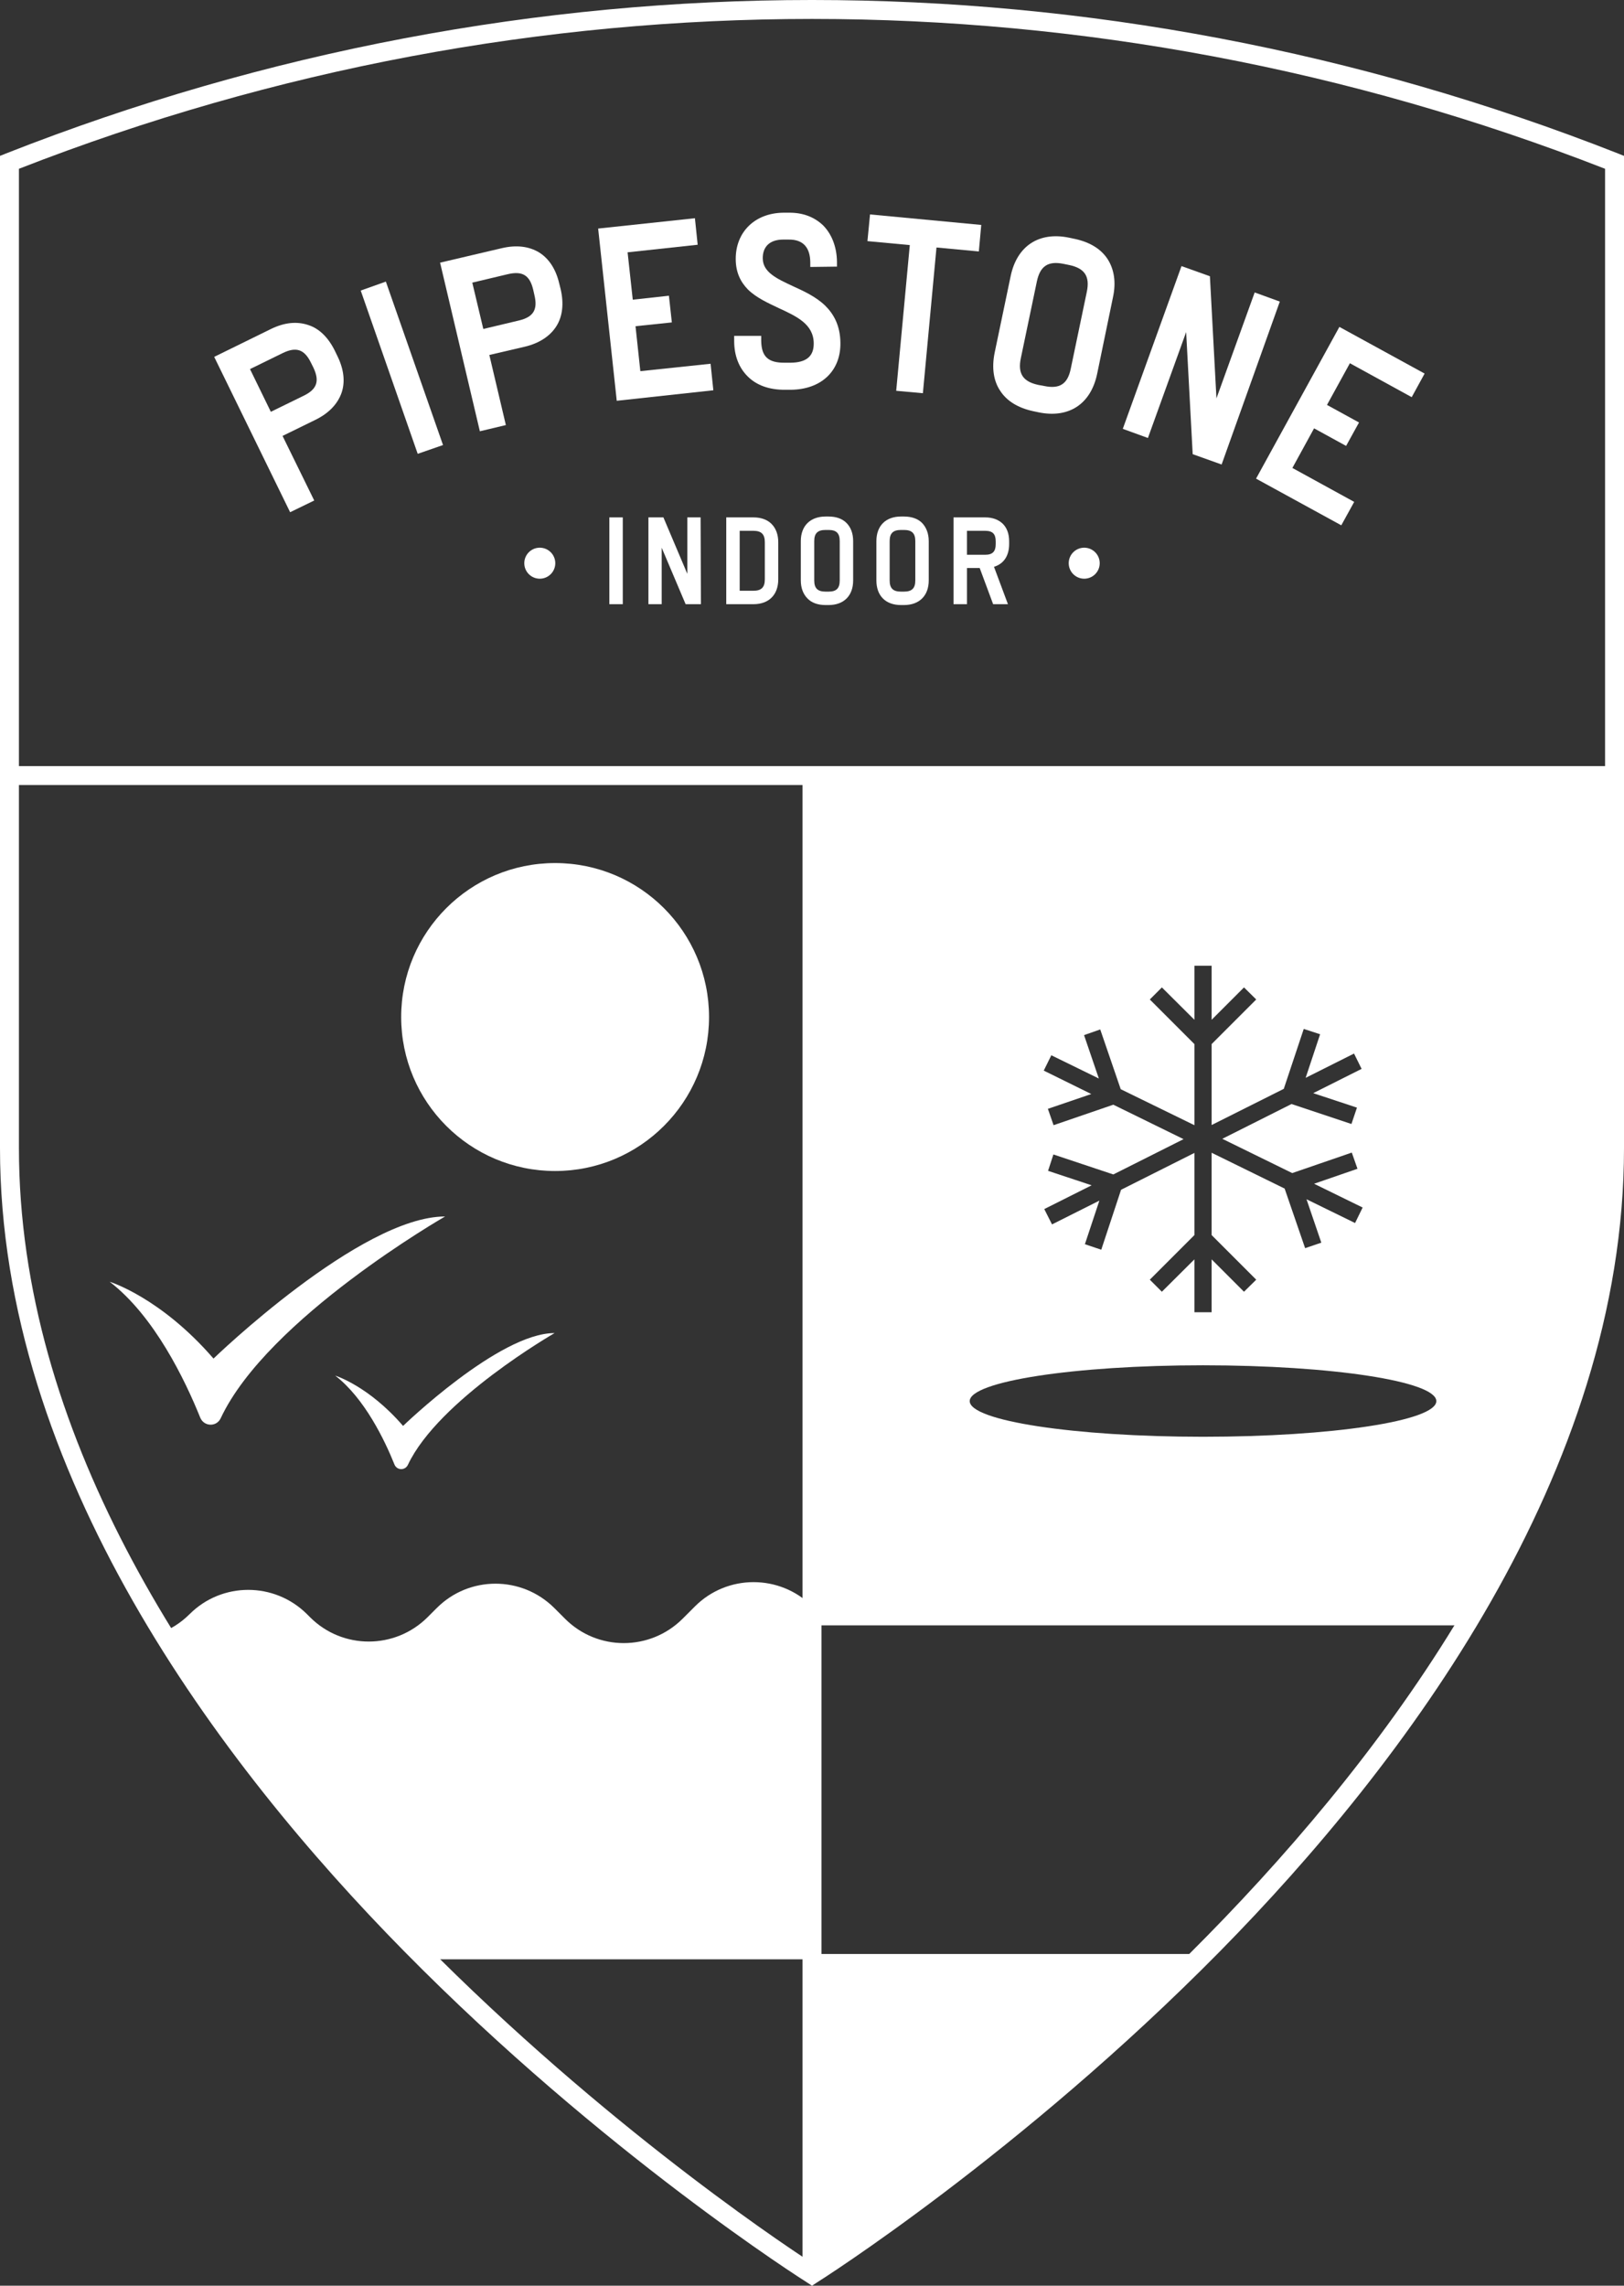 <?xml version="1.0" encoding="UTF-8"?>
<svg id="Layer_2" data-name="Layer 2" xmlns="http://www.w3.org/2000/svg" xmlns:xlink="http://www.w3.org/1999/xlink" viewBox="0 0 94.32 132.71">
  <rect x="0" y="0" width="94.32" height="132.71" fill="#333333" stroke="none"/>
  <defs>
    <style>
      .cls-1 {
        fill: none;
      }

      .cls-2 {
        fill: #fff;
      }

      .cls-3 {
        clip-path: url(#clippath);
      }
    </style>
    <clipPath id="clippath">
      <path class="cls-1" d="M93.77,9.42C63.82-2.37,30.51-2.37.55,9.42h0v57.24c0,36.12,46.61,65.4,46.61,65.4,0,0,46.61-29.28,46.61-65.4V9.42h0Z"/>
    </clipPath>
  </defs>
  <g id="Layer_1-2" data-name="Layer 1">
    <g>
      <g>
        <path class="cls-2" d="M19.59,20.66l-.14-.29c-.39-.79-.92-1.3-1.55-1.5-.66-.22-1.38-.15-2.16.23l-3.3,1.62,4.41,9.02,1.4-.68-1.84-3.75,1.9-.93c.78-.38,1.3-.92,1.53-1.58.21-.62.14-1.35-.25-2.14ZM17.63,22.98l-1.9.93-1.21-2.48,1.9-.93c.78-.38,1.26-.22,1.64.56l.14.28c.37.78.22,1.26-.57,1.64Z"/>
        <path class="cls-2" d="M22.41,16.35l-1.46.52,3.31,9.48,1.47-.51-3.32-9.49Z"/>
        <path class="cls-2" d="M32.56,16.78l-.08-.32c-.2-.85-.61-1.46-1.18-1.81-.59-.35-1.31-.44-2.16-.24l-3.58.84,2.31,9.79,1.51-.36-.96-4.07,2.06-.48c.84-.2,1.47-.61,1.84-1.2.35-.56.44-1.3.24-2.15ZM30.13,18.61l-2.06.49-.64-2.69,2.06-.49c.86-.2,1.28.06,1.48.91l.07.31c.2.84-.06,1.27-.91,1.47Z"/>
        <path class="cls-2" d="M41.27,21.12l-4.08.43-.28-2.61,2.11-.22-.17-1.55-2.1.23-.3-2.75,4.07-.44-.16-1.54-5.62.6,1.08,10,5.61-.61-.16-1.54Z"/>
        <path class="cls-2" d="M47.92,17.74c-.53-.51-1.24-.84-1.88-1.13-.92-.43-1.73-.8-1.74-1.6-.01-.69.41-1.09,1.16-1.1h.35c.85-.01,1.24.48,1.25,1.31v.28l1.55-.02v-.28c-.01-.86-.3-1.6-.8-2.11-.49-.47-1.15-.75-1.99-.74h-.33c-1.64.02-2.76,1.11-2.76,2.68,0,.8.29,1.35.71,1.78.49.48,1.16.78,1.79,1.08,1.04.48,2.02.93,2.03,2.04.01.75-.42,1.12-1.34,1.13h-.34c-.96.01-1.36-.35-1.37-1.28v-.28h-1.57v.3c0,.87.29,1.57.79,2.06.51.51,1.25.78,2.18.77h.33c1.75-.02,2.89-1.08,2.87-2.72-.01-1-.38-1.67-.89-2.17Z"/>
        <path class="cls-2" d="M50.53,12.45l-.15,1.55,2.46.23-.79,8.46,1.55.14.79-8.46,2.46.23.14-1.54-6.46-.61Z"/>
        <path class="cls-2" d="M64.32,15.03c-.38-.57-1.01-.97-1.9-1.16l-.33-.07c-1.74-.36-3.02.47-3.39,2.22l-.93,4.45c-.18.88-.07,1.64.32,2.22.38.59,1.03.99,1.9,1.18l.33.07c1.75.36,3.03-.47,3.4-2.23l.92-4.45c.19-.87.07-1.63-.32-2.23ZM63.12,16.95l-.93,4.45c-.18.9-.65,1.2-1.55,1.01l-.33-.06c-.9-.19-1.21-.66-1.02-1.56l.93-4.45c.19-.9.66-1.2,1.55-1.02l.34.07c.89.19,1.2.66,1.01,1.56Z"/>
        <path class="cls-2" d="M72.87,16.98l-2.22,6.15-.38-7.09-1.65-.59-3.41,9.45,1.46.53,2.22-6.15.38,7.09,1.68.6,3.38-9.46-1.46-.53Z"/>
        <path class="cls-2" d="M81.99,23.06l.75-1.37-4.95-2.71-4.84,8.81,4.95,2.71.75-1.36-3.59-1.97,1.26-2.3,1.86,1.02.75-1.36-1.86-1.02,1.33-2.42,3.59,1.97Z"/>
      </g>
      <g>
        <g>
          <path class="cls-2" d="M35.39,30.04v5.04h.78v-5.04h-.78Z"/>
          <path class="cls-2" d="M40.69,30.04h-.77v3.28l-1.39-3.28h-.87v5.04h.77v-3.28l1.39,3.28h.89l-.02-5.04Z"/>
          <path class="cls-2" d="M44.81,30.42c-.24-.24-.59-.38-1.05-.38h-1.58v5.04h1.58c.89,0,1.44-.54,1.44-1.44v-2.16c0-.45-.14-.81-.39-1.06ZM44.42,33.64c0,.46-.2.66-.66.66h-.8v-3.48h.8c.46,0,.66.2.66.66v2.16Z"/>
          <path class="cls-2" d="M49.16,30.36c-.24-.24-.59-.37-1.04-.37h-.17c-.89,0-1.44.54-1.44,1.43v2.28c0,.44.14.8.39,1.05.24.25.6.38,1.05.38h.17c.89,0,1.43-.54,1.43-1.43v-2.28c0-.44-.13-.8-.39-1.06ZM48.77,33.7c0,.46-.19.65-.65.65h-.17c-.46,0-.66-.19-.66-.65v-2.28c0-.46.2-.65.66-.65h.17c.46,0,.65.19.65.65v2.28Z"/>
          <path class="cls-2" d="M53.55,30.36c-.24-.24-.6-.37-1.05-.37h-.17c-.89,0-1.43.54-1.43,1.43v2.28c0,.44.13.8.38,1.05s.61.38,1.05.38h.17c.89,0,1.44-.54,1.44-1.43v-2.28c0-.44-.14-.8-.39-1.06ZM53.16,33.7c0,.46-.2.65-.66.65h-.17c-.46,0-.66-.19-.66-.65v-2.28c0-.46.2-.65.66-.65h.17c.46,0,.66.19.66.65v2.28Z"/>
          <path class="cls-2" d="M58.61,31.59v-.16c0-.44-.13-.78-.37-1.02-.25-.24-.59-.37-1.02-.37h-1.84v5.04h.78v-2.1h.74l.78,2.1h.86l-.81-2.17c.59-.18.88-.67.88-1.32ZM57.83,31.59c0,.43-.18.62-.61.62h-1.06v-1.39h1.06c.43,0,.61.18.61.62v.15Z"/>
        </g>
        <g>
          <circle class="cls-2" cx="62.97" cy="32.7" r=".9"/>
          <circle class="cls-2" cx="31.35" cy="32.7" r=".9"/>
        </g>
      </g>
      <rect class="cls-2" x=".55" y="44.48" width="93.21" height="1.1"/>
      <path class="cls-2" d="M47.58,113.45v18.61s11.29-7.1,22.76-18.61h-22.76Z"/>
      <path class="cls-2" d="M47.58,45.03v49.34h38c5.09-8.41,8.6-17.81,8.6-27.71v-21.63h-46.6ZM76.74,72.15l-.94.32-1.19-3.46-4.24-2.08v4.78l2.59,2.59-.71.7-1.88-1.88v3.07h-1v-3.07l-1.89,1.88-.7-.7,2.59-2.59v-4.77l-4.26,2.14-1.15,3.48-.95-.32.84-2.53-2.75,1.38-.45-.89,2.75-1.38-2.53-.84.31-.95,3.48,1.16,4.08-2.05-4.08-2-3.47,1.19-.33-.95,2.52-.86-2.76-1.36.44-.89,2.76,1.35-.86-2.52.94-.33,1.19,3.47,4.28,2.09v-4.71l-2.59-2.59.7-.7,1.89,1.88v-3.14h1v3.14l1.88-1.88.71.7-2.59,2.59v4.7l4.19-2.1,1.16-3.48.95.31-.84,2.53,2.81-1.41.44.89-2.81,1.41,2.54.84-.32.95-3.48-1.16-4.02,2.02,4.06,1.99,3.46-1.19.33.94-2.52.87,2.82,1.38-.44.9-2.82-1.38.86,2.52ZM69.87,83.42c-7.49,0-13.55-.93-13.55-2.07s6.06-2.08,13.55-2.08,13.55.93,13.55,2.08-6.07,2.07-13.55,2.07Z"/>
      <path class="cls-2" d="M93.97,8.91C63.78-2.97,30.54-2.97.35,8.91l-.35.14v57.61c0,18.84,12.76,35.76,23.47,46.63,11.56,11.74,23.28,19.16,23.4,19.23l.29.19.29-.19c.12-.07,11.84-7.49,23.41-19.23,10.7-10.87,23.46-27.79,23.46-46.63V9.05l-.35-.14ZM69.07,113.45c-9.4,9.36-18.59,15.73-21.36,17.58-.05.04-.09.07-.13.09-.17.12-.31.21-.42.28-.14-.09-.32-.21-.55-.37C40.32,126.85,1.1,99.38,1.1,66.66V9.8C30.82-1.8,63.5-1.8,93.22,9.8v56.86c0,9.88-3.58,19.29-8.75,27.71-4.39,7.17-9.93,13.63-15.4,19.08Z"/>
      <g class="cls-3">
        <g>
          <path class="cls-2" d="M7.14,95.11c1.38.13,2.81-.33,3.87-1.39h0c1.88-1.88,4.93-1.88,6.82,0l.18.18c1.88,1.88,4.93,1.88,6.82,0l.54-.54c1.88-1.88,4.93-1.88,6.82,0l.63.63c1.88,1.88,4.93,1.88,6.82,0l.72-.72c1.88-1.88,4.93-1.88,6.82,0v20.49H14.53l-7.38-18.65Z"/>
          <path class="cls-2" d="M25.85,70.63s-10.31,5.91-13.03,11.71c-.24.52-.97.5-1.19-.03-.88-2.18-2.66-5.89-5.26-7.89,0,0,2.95.9,6.03,4.46,0,0,8.53-8.25,13.45-8.25Z"/>
          <path class="cls-2" d="M32.21,77.4s-6.74,3.87-8.52,7.65c-.16.34-.64.33-.78-.02-.57-1.42-1.74-3.85-3.44-5.16,0,0,1.93.59,3.94,2.92,0,0,5.57-5.39,8.79-5.39Z"/>
          <circle class="cls-2" cx="32.24" cy="59.05" r="8.94"/>
        </g>
      </g>
      <rect class="cls-2" x="46.61" y="45.03" width="1.1" height="87.03"/>
    </g>
  </g>
</svg>